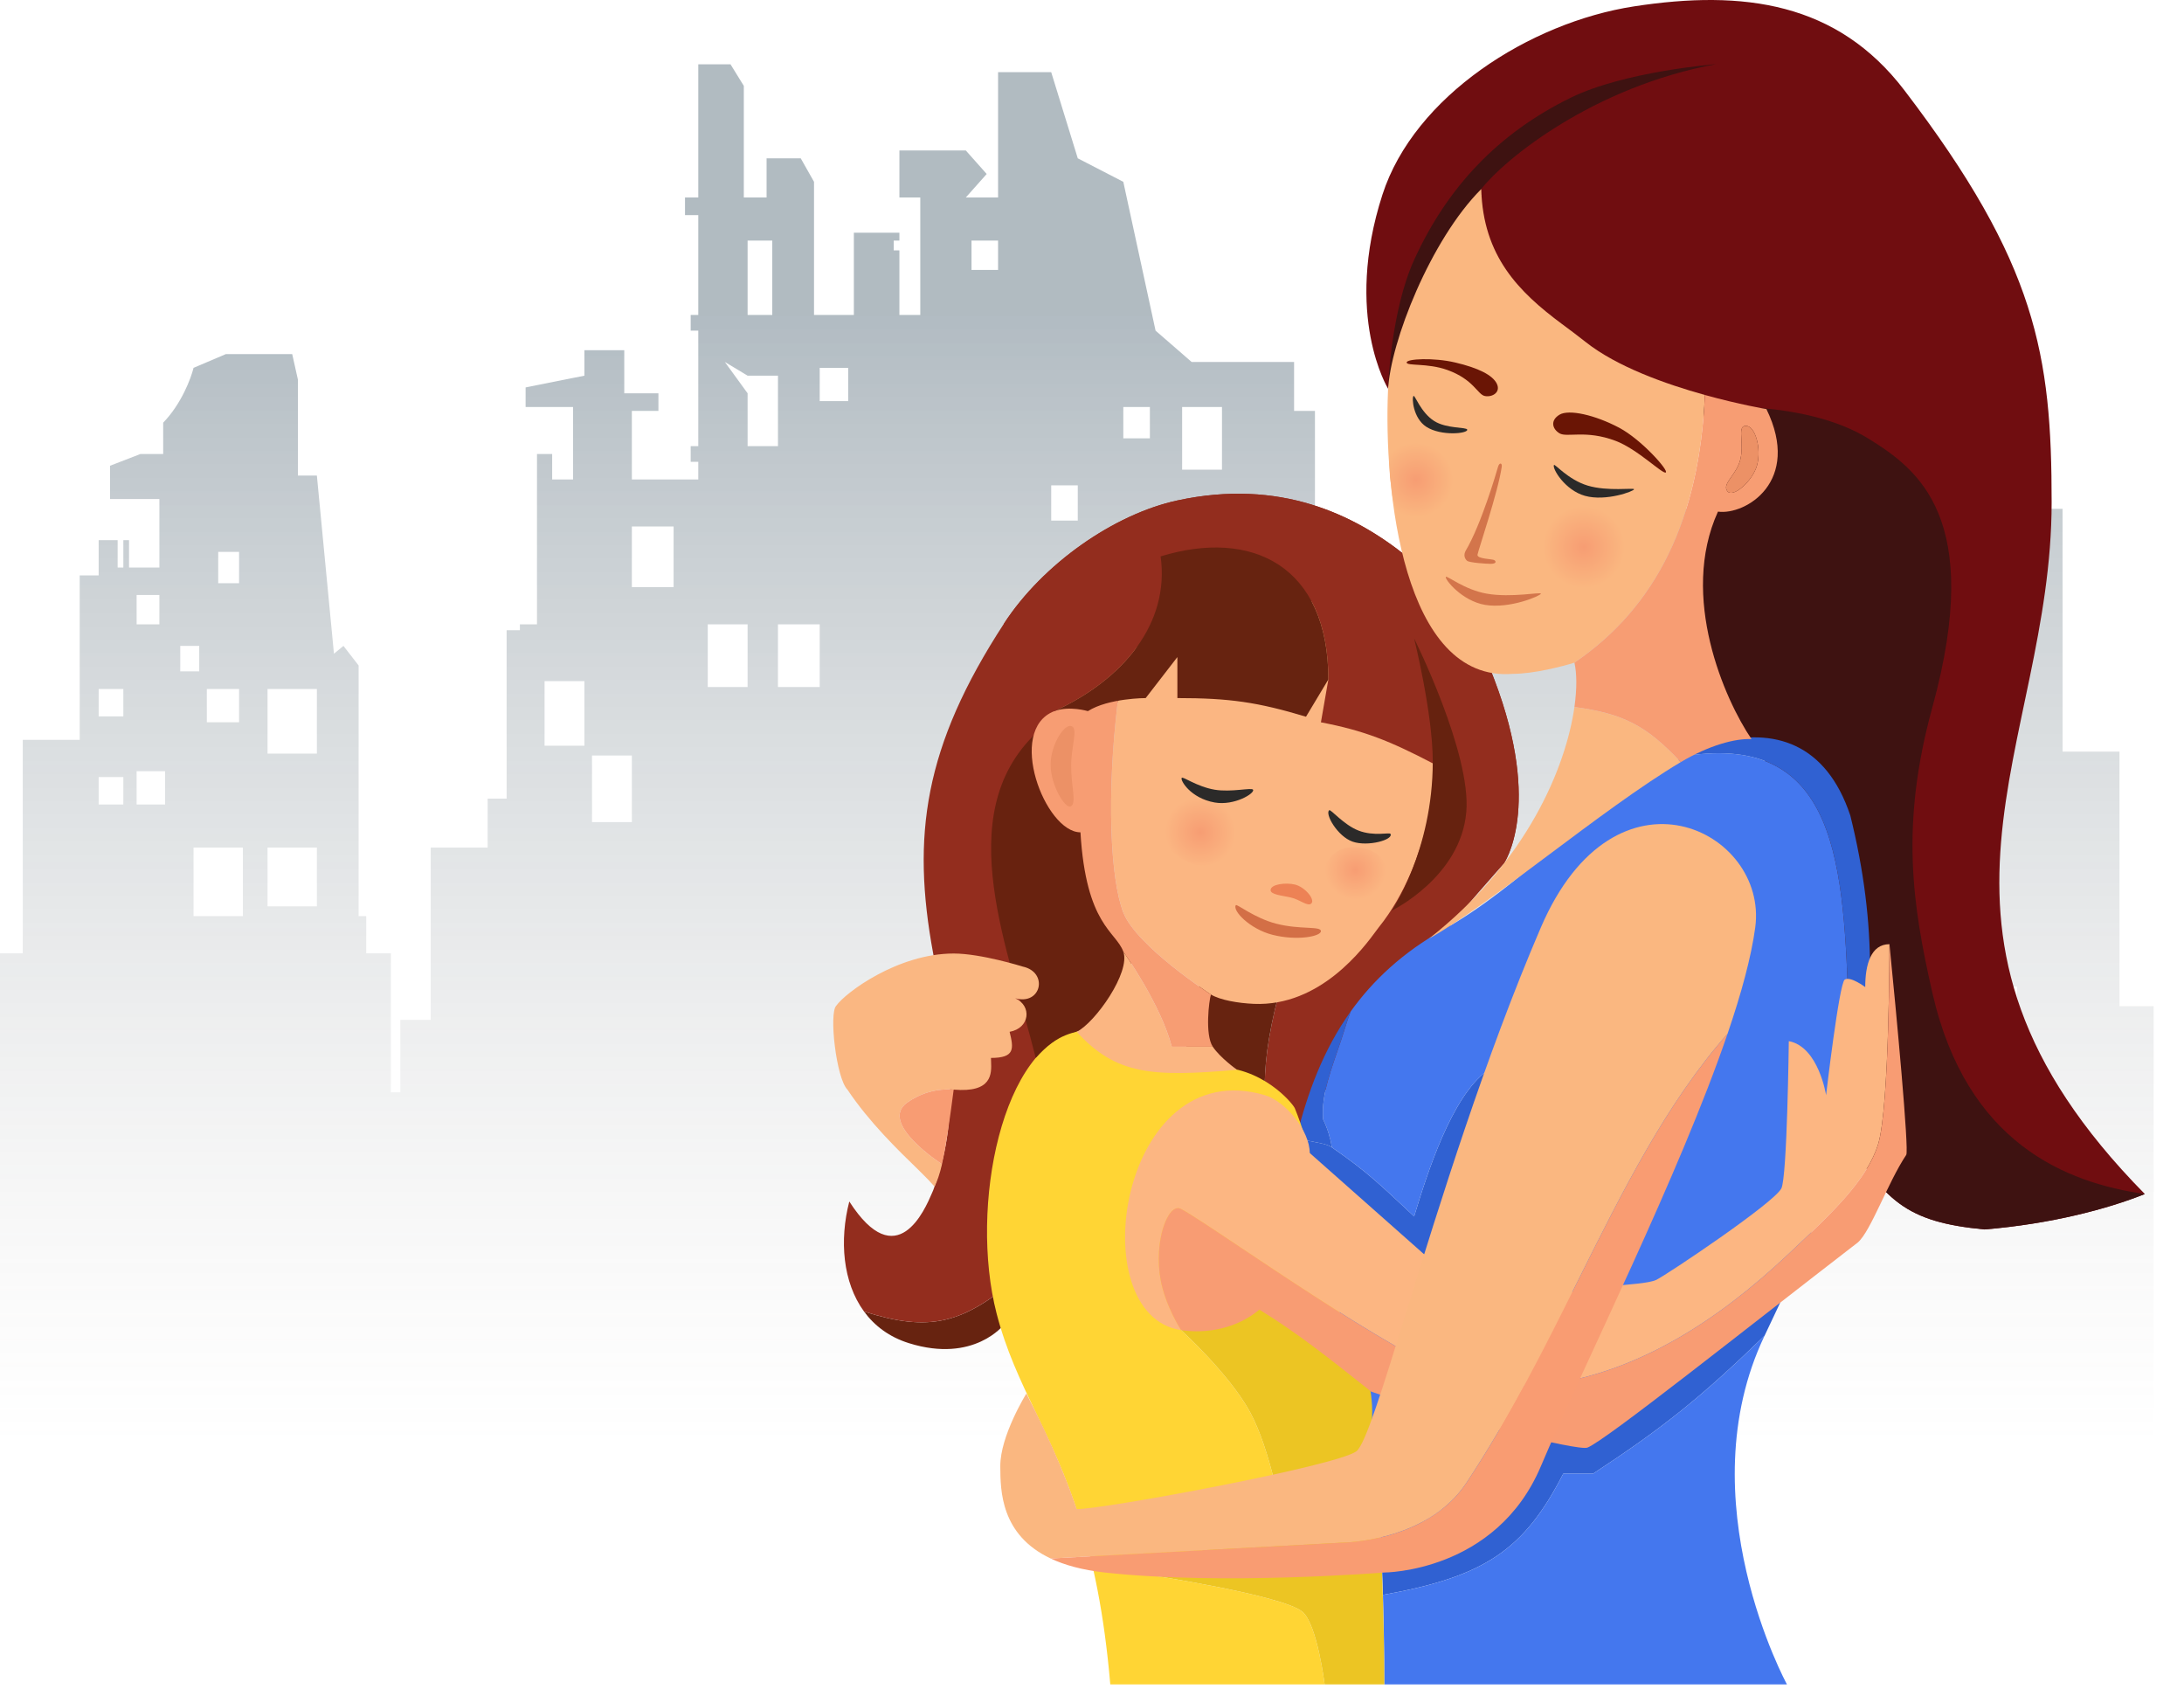 <svg width="375" height="290" viewBox="0 0 375 290" fill="none" xmlns="http://www.w3.org/2000/svg">
<g clip-path="url(#clip0_578_47)">
<path fill-rule="evenodd" clip-rule="evenodd" d="M375 266.18V289.156H0V163.655H3.91V127.015H13.684V98.778H16.942V92.728H20.2V97.434H21.177V92.728H22.155V97.434H27.367V85.669H18.897V79.954L24.11 77.938H28.019V72.559C31.147 69.332 32.798 64.939 33.232 63.147L38.771 60.794H50.174L51.151 65.164V81.635H54.409L57.341 112.224L58.97 110.88L61.577 114.241V157.268H62.88V163.655H67.115V187.521H68.745V175.084H73.957V145.503H83.731V137.099H86.99V108.191H89.27V107.182H92.202V77.938H94.809V82.307H98.393V69.87H90.248V66.508L100.347 64.491V60.121H107.189V67.517H113.054V70.542H108.492V82.307H119.896V79.282H118.592V76.593H119.896V56.76H118.592V54.071H119.896V36.927H117.615V33.902H119.896V11.044H125.434L127.715 14.742V33.902H131.625V27.179H137.489L139.77 31.213V54.071H146.611V39.953H154.431V41.297H153.453V42.978H154.431V54.071H158.015V33.902H154.431V25.834H165.834L169.418 29.868L165.834 33.902H171.372V12.389H180.495L185.057 27.179L192.876 31.213L198.415 56.76L204.605 62.138H222.198V70.542H225.782V163.319H244.027L251.846 151.218V87.35H354.149V129.032H363.923V172.731H369.787V266.18H375ZM33.232 145.503V157.268H41.703V145.503H33.232ZM45.938 145.503V155.588H54.409V145.503H45.938ZM45.938 118.275V129.368H54.409V118.275H45.938ZM23.458 138.108H28.345V132.393H23.458V138.108ZM21.177 138.108H16.942V133.402H21.177V138.108ZM16.942 122.981H21.177V118.275H16.942V122.981ZM35.513 123.99H41.051V118.275H35.513V123.99ZM30.951 115.25H34.209V110.88H30.951V115.25ZM23.458 107.182H27.367V102.14H23.458V107.182ZM37.467 100.123H41.051V94.745H37.467V100.123ZM101.651 141.133H108.492V129.704H101.651V141.133ZM93.505 128.023H100.347V116.93H93.505V128.023ZM121.525 117.939H128.366V107.182H121.525V117.939ZM133.579 117.939H140.747V107.182H133.579V117.939ZM108.492 100.795H115.66V90.375H108.492V100.795ZM128.366 76.593H133.579V64.491H128.366L124.457 62.138L128.366 67.517V76.593ZM140.747 68.861H145.634V63.147H140.747V68.861ZM128.366 54.071H132.602V41.297H128.366V54.071ZM166.811 46.339H171.372V41.297H166.811V46.339ZM180.495 89.366H185.057V83.316H180.495V89.366ZM192.876 75.248H197.437V69.87H192.876V75.248ZM202.976 80.626H209.818V69.87H202.976V80.626ZM190.595 107.182H197.437V96.425H190.595V107.182ZM202.976 107.182H209.818V96.425H202.976V107.182ZM311.143 192.564V181.471H304.301V192.564H311.143ZM349.262 192.564H341.116V181.471H349.262V192.564ZM341.116 175.42H346.329V169.369H341.116V175.42ZM325.478 163.319H317.659V151.218H325.478V163.319ZM304.301 146.511V134.746H311.143V146.511H304.301Z" fill="url(#paint0_linear_578_47)"/>
<path d="M352.273 86.231C352.273 128.48 323.787 159.847 368.277 204.977C361.875 207.538 352.273 210.098 340.751 211.058C327.308 209.778 323.467 206.258 316.105 193.775C302.26 170.298 316.808 147.202 299.782 125.92C293.381 117.918 290.18 96.473 294.661 87.191C297.653 76.204 295.621 71.508 285.379 65.746C285.379 65.746 248.25 52.945 254.332 33.42C245.69 38.862 238.328 66.708 238.328 66.708C238.328 66.708 230.647 54.225 237.368 33.42C242.833 16.504 262.654 3.848 280.577 1.093C299.381 -1.796 315.464 0.403 326.987 15.496C349.713 45.263 352.273 60.913 352.273 86.231Z" fill="#700D10"/>
<path d="M292.42 69.909C292.42 73.75 294.661 80.151 294.661 87.192C287.619 100.956 293.38 117.918 299.782 125.92C308.751 137.132 308.958 148.848 309.17 160.857C309.36 171.643 309.554 182.666 316.105 193.775C323.467 206.257 327.308 209.778 340.75 211.058C352.273 210.098 361.875 207.537 368.277 204.977C354.834 203.057 337.678 196.336 331.789 170.41C328.356 155.302 326.253 141.604 331.789 121.439C340.75 88.792 329.188 80.519 320.906 75.35C309.959 68.516 292.42 69.909 292.42 69.909Z" fill="#3E1211"/>
<path d="M294.661 11.016C294.661 11.016 279.01 12.215 269.695 16.777C257.312 22.842 248.52 32.072 242.809 44.623C238.767 53.507 238.328 66.707 238.328 66.707C243.449 47.184 250.349 37.581 254.332 32.46C258.315 27.339 273.536 14.906 294.661 11.016Z" fill="#3E1211"/>
<path d="M156.07 230.583C167.274 234.084 172.394 227.382 172.394 227.382L174.954 219.061C165.352 227.382 159.528 228.714 148.354 225.142C150.153 227.603 152.694 229.528 156.07 230.583Z" fill="#672310"/>
<path fill-rule="evenodd" clip-rule="evenodd" d="M148.354 225.142C144.696 220.136 144.111 212.909 145.828 206.258C153.991 218.956 158.809 207.664 160.05 204.756C160.122 204.585 160.168 204.504 160.231 204.337C164.712 192.495 163.445 181.041 160.26 163.844L160.231 163.689C156.497 143.524 158.631 128.16 172.394 107.036C179.067 96.794 191.278 88.263 202.161 85.912C219.764 82.108 232.567 88.309 241.529 95.513C249.422 101.859 252.967 107.174 256.572 116.638C264.985 138.723 258.173 148.325 258.173 148.325C258.173 148.325 231.287 178.092 223.925 193.775C221.087 193.188 219.849 192.898 217.204 191.534C216.884 181.612 217.204 174.571 227.126 147.685C239.6 135.586 245.69 130.721 245.69 130.721L226.806 123.039L228.086 116.638L224.245 123.039L202.161 119.839V113.117L196.719 119.839L186.157 121.439L193.519 163.689L174.954 219.061C165.352 227.382 159.528 228.714 148.354 225.142Z" fill="#932D1E"/>
<path d="M227.126 147.685C218.609 155.946 202.161 172.103 202.161 174.571C202.161 180.485 209.708 187.671 217.204 191.534C216.884 181.612 217.204 174.571 227.126 147.685Z" fill="#672310"/>
<path d="M317.706 140.004C313.545 127.521 304.541 124.849 294.661 127.522C292.554 128.092 291.182 128.957 289.54 129.758C315.759 125.788 316.558 148.77 317.436 174.046C317.619 179.317 317.806 184.688 318.228 189.935C321.83 174.989 322.439 159.043 317.706 140.004Z" fill="#3061D2"/>
<path d="M237.454 273.793C254.915 270.666 261.693 266.111 268.415 252.988H273.536C285.676 245.019 292.123 239.833 302.982 229.304C304.631 225.85 306.231 222.445 307.754 219.061L237.172 266.111C237.291 268.802 237.383 271.388 237.454 273.793Z" fill="#3061D2"/>
<path d="M242.809 208.819C236.809 203.195 234.612 201.063 228.699 196.977C227.236 195.965 224.383 196.193 222.645 195.056C222.372 196.142 222.171 197.208 222.035 198.257L233.862 208.659L245.69 219.061L255.292 183.854C249.211 188.334 245.05 201.457 242.809 208.819Z" fill="#3061D2"/>
<path fill-rule="evenodd" clip-rule="evenodd" d="M302.982 229.304C292.123 239.833 285.676 245.019 273.536 252.988H268.415C261.693 266.111 254.915 270.667 237.454 273.793C237.717 282.727 237.688 289.157 237.688 289.157H306.823C306.823 289.157 289.54 257.469 302.982 229.304ZM237.172 266.111L307.753 219.061C312.108 209.384 315.831 199.881 318.228 189.935C317.806 184.688 317.619 179.317 317.436 174.046C316.558 148.77 315.759 125.788 289.54 129.757C280.411 134.206 273.187 140.242 266.137 146.135C260.28 151.03 254.542 155.825 247.93 159.528C240.844 163.496 235.727 168.319 231.937 173.611C231.336 175.102 230.967 176.492 230.327 178.412C228.657 183.421 226.804 187.877 227.189 192.175C227.973 193.791 228.434 195.384 228.699 196.976C234.612 201.063 236.809 203.195 242.809 208.819C245.05 201.457 249.211 188.334 255.292 183.853L245.69 219.061L233.862 208.659L222.035 198.256C220.747 208.155 225.206 216.404 229.179 223.754C231.596 228.228 233.834 232.368 234.487 236.345C235.943 245.21 236.738 256.351 237.172 266.111Z" fill="#4477EE"/>
<path d="M222.645 195.056C224.383 196.193 227.236 195.965 228.699 196.976C228.434 195.384 227.973 193.791 227.189 192.175C226.804 187.877 228.657 183.421 230.327 178.412C230.967 176.492 231.336 175.102 231.937 173.611C227.168 180.27 224.498 187.674 222.645 195.056Z" fill="#3061D2"/>
<path fill-rule="evenodd" clip-rule="evenodd" d="M185.517 176.812C172.074 179.052 166.393 207.102 171.113 225.463C172.738 231.78 175.178 236.895 177.809 242.413C182.825 252.932 188.539 264.594 190.638 289.156H227.446C227.446 289.156 226.166 278.768 223.605 276.673C220.084 273.793 196.719 270.272 196.719 270.272L220.084 260.35C220.084 260.35 218.205 248.988 214.643 242.426C211.081 235.864 202.801 228.343 202.801 228.343L216.564 222.262L230.007 225.463C230.007 225.463 227.446 202.737 222.325 190.255C222.005 189.475 216.628 182.893 208.241 183.213C207.425 183.213 206.553 183.231 205.641 183.25C198.911 183.391 190.027 183.577 185.517 176.812Z" fill="#FFD534"/>
<path d="M237.688 289.157C237.688 289.157 237.688 271.873 236.728 260.351C236.228 254.351 234.677 250.958 235.448 244.987C236.728 235.065 230.007 225.463 230.007 225.463L216.564 222.262L202.801 228.344C202.801 228.344 211.081 235.864 214.643 242.426C218.205 248.989 220.084 260.351 220.084 260.351L196.719 270.273C196.719 270.273 220.084 273.793 223.605 276.674C226.166 278.769 227.446 289.157 227.446 289.157H237.688Z" fill="#ECC523"/>
<path d="M177.835 181.613C173.354 163.369 163.112 140.004 177.835 125.92C177.835 137.37 182.576 140.287 186.718 142.836L186.797 142.884C185.837 153.127 191.598 160.488 194.799 164.009C188.077 182.893 185.837 172.651 177.835 181.613Z" fill="#68220F"/>
<path fill-rule="evenodd" clip-rule="evenodd" d="M217.204 188.014C192.238 180.617 185.517 225.822 202.801 228.343C202.801 228.343 200.126 224.272 199.28 219.701C198.059 213.1 200.56 206.332 202.801 207.538C204.431 208.416 208.175 210.916 212.992 214.133C220.468 219.125 230.53 225.842 239.289 230.904C249.267 236.669 256.757 239.366 268.095 237.305C281.538 234.86 294.411 227.254 307.143 215.22C307.45 214.93 307.756 214.642 308.06 214.354C314.624 208.161 320.672 202.453 322.507 196.336C324.427 189.934 324.427 162.088 324.427 162.088C321.226 162.088 320.266 165.609 320.266 169.45C320.266 169.45 317.705 167.53 316.745 168.17C315.785 168.81 313.545 188.014 313.545 188.014C313.545 188.014 312.265 179.692 307.143 178.732C307.143 178.732 306.872 202.097 305.863 204.018C304.519 206.578 286.339 218.741 284.418 219.701C283.138 220.341 279.036 220.506 278.337 220.661C258.173 225.142 244.41 215.22 244.41 215.22L224.886 197.936C224.886 194.095 220.724 189.057 217.204 188.014Z" fill="#FCB682"/>
<path d="M202.801 228.343C207.335 229.004 212.403 228.023 216.243 224.822C222.965 228.983 227.766 232.824 235.448 238.905C249.211 243.706 270.975 249.147 272.576 248.507C275.777 247.227 299.462 228.343 318.986 213.3C321.226 211.379 324.107 203.057 327.308 198.256C327.82 197.488 325.601 173.824 324.427 162.088C324.427 162.088 324.427 189.934 322.507 196.336C320.672 202.453 314.623 208.161 308.06 214.354C307.756 214.642 307.45 214.93 307.143 215.22C294.411 227.254 281.538 234.86 268.095 237.305C256.757 239.366 249.267 236.669 239.289 230.904C230.53 225.842 220.468 219.125 212.992 214.133C208.175 210.916 204.431 208.416 202.801 207.538C200.56 206.332 198.059 213.1 199.28 219.701C200.125 224.272 202.801 228.343 202.801 228.343Z" fill="#F89C73"/>
<path fill-rule="evenodd" clip-rule="evenodd" d="M184.876 177.132C191.598 184.493 197.73 184.929 212.403 183.648C212.403 183.648 209.522 181.613 208.242 179.692H201.2C199.28 172.331 192.878 163.369 192.878 163.369C194.159 166.89 188.077 175.531 184.876 177.132ZM243.77 115.678C235.052 99.706 212.28 99.63 197.039 109.917L191.918 120.479C189.998 136.483 190.638 150.886 192.878 156.647C195.119 162.409 207.922 170.73 207.922 170.73C209.522 171.69 212.614 172.215 215.283 172.331C226.716 172.827 234.163 162.688 236.281 159.805C236.475 159.54 236.624 159.336 236.728 159.208C246.01 147.685 246.65 131.042 246.65 131.042C246.65 131.042 246.999 121.596 243.77 115.678Z" fill="#FBB682"/>
<path d="M185.517 142.884C186.477 158.887 191.598 159.848 192.878 163.368C192.878 163.368 199.28 172.331 201.2 179.692H208.242C206.855 177.612 207.602 171.69 207.922 170.73C207.922 170.73 195.119 162.408 192.878 156.647C190.638 150.886 189.998 136.483 191.918 120.479L197.039 109.917C191.687 113.529 188.505 114.914 183.917 119.199C182.754 120.284 182.521 121.508 181.036 122.08C172.714 125.28 179.436 142.884 185.517 142.884Z" fill="#F79D73"/>
<path d="M200.507 140.476C199.209 143.51 200.385 146.376 203.465 147.694C206.346 149.613 210.364 148.28 211.662 145.246C212.959 142.212 211.987 138.768 208.907 137.451C205.826 136.134 201.937 137.131 200.507 140.476Z" fill="url(#paint1_radial_578_47)"/>
<path d="M232.887 145.444C229.987 145.272 228.143 146.753 227.486 149.001C226.83 151.25 228.167 154.668 231.287 155.366C233.246 155.806 237.23 154.9 238.008 151.526C238.968 147.365 235.787 145.617 232.887 145.444Z" fill="url(#paint2_radial_578_47)"/>
<path d="M232.247 144.485C229.63 143.575 227.446 139.684 228.236 139.093C228.507 138.891 230.702 141.591 233.26 142.584C235.906 143.612 238.597 142.858 238.751 143.148C239.289 144.165 234.864 145.395 232.247 144.485Z" fill="#2B2A29"/>
<path d="M208.562 137.763C204.401 137.027 202.633 133.936 202.899 133.551C203.002 133.178 205.467 135.044 208.562 135.567C211.41 136.049 214.901 135.158 215.151 135.567C215.517 136.167 211.942 138.362 208.562 137.763Z" fill="#2B2A29"/>
<path d="M218.478 160.474C214.59 159.481 211.578 156.327 212.194 155.391C212.371 155.122 215.362 157.596 219.124 158.567C223.279 159.64 226.806 158.936 226.806 159.848C226.806 160.76 222.683 161.549 218.478 160.474Z" fill="#D36F46"/>
<path d="M222.325 151.846C220.734 151.469 218.164 151.799 218.164 152.807C218.164 153.59 220.139 153.729 221.685 154.087C223.23 154.444 224.644 155.762 225.205 155.047C225.767 154.333 224.045 152.255 222.325 151.846Z" fill="#ED8255"/>
<path d="M180.396 131.362C180.365 127.975 182.636 124.32 183.917 124.64C185.197 124.959 183.947 127.975 183.917 131.362C183.885 134.855 184.876 137.763 183.917 138.403C182.956 139.044 180.428 134.855 180.396 131.362Z" fill="#EC9166"/>
<path fill-rule="evenodd" clip-rule="evenodd" d="M172.394 107.036L181.036 122.08C192.878 116.638 200.88 107.036 199.28 95.513C214.963 90.713 228.086 97.114 228.086 116.638L226.806 124C234.194 125.409 238.649 127.201 246.01 131.041L258.173 148.325C258.173 148.325 264.985 138.723 256.572 116.638C252.967 107.174 249.422 101.859 241.529 95.513C232.567 88.309 219.764 82.108 202.161 85.912C191.278 88.263 179.067 96.794 172.394 107.036Z" fill="#932D1E"/>
<path d="M186.797 122.08C190.318 119.839 196.719 119.839 196.719 119.839L202.161 112.798V119.839C211.123 119.839 215.958 120.54 224.245 123.04L228.086 116.638C228.086 97.114 214.963 90.713 199.28 95.513C200.88 107.036 192.879 116.638 181.036 122.08C183.596 121.119 186.797 122.08 186.797 122.08Z" fill="#672310"/>
<path d="M246.01 130.722C246.01 122.46 242.809 109.597 242.809 109.597C242.809 109.597 252.617 129.231 251.771 139.363C250.836 150.566 238.968 156.327 238.968 156.327C238.968 156.327 246.01 146.085 246.01 130.722Z" fill="#66220F"/>
<path fill-rule="evenodd" clip-rule="evenodd" d="M301.382 159.207C303.617 142.564 277.377 129.441 264.574 159.207C254.975 181.523 247.185 206.716 241.603 224.768C237.369 238.459 234.406 248.042 232.887 249.147C229.366 251.707 189.678 259.068 184.876 259.068C183.596 255.229 181.036 248.508 176.235 239.225C176.235 239.225 171.723 246.484 171.754 251.707L171.754 251.788C171.777 255.902 171.82 263.493 180.396 267.545L230.326 264.831C230.326 264.831 244.984 264.831 251.771 254.589C259.269 243.274 265.199 231.379 270.95 219.843C278.702 204.293 286.128 189.396 296.631 177.452C298.985 170.556 300.697 164.302 301.382 159.207Z" fill="#FAB780"/>
<path d="M237.688 269.951C237.688 269.951 256.865 269.951 264.574 251.707C272.053 234.007 288.334 201.744 296.631 177.452C286.128 189.395 278.702 204.293 270.95 219.843C265.199 231.379 259.269 243.274 251.771 254.589C244.984 264.831 230.326 264.831 230.326 264.831L180.396 267.545C182.773 268.669 185.807 269.52 189.678 269.951C209.842 272.193 237.688 269.951 237.688 269.951Z" fill="#F99C72"/>
<path fill-rule="evenodd" clip-rule="evenodd" d="M238.328 67.027C237.581 83.884 240.825 117.214 259.773 115.677C263.358 115.677 268.308 114.397 270.335 113.757C284.418 104.155 291.78 89.112 292.74 67.806C286.028 65.944 277.621 62.961 272.255 58.706C270.894 57.626 269.535 56.617 268.208 55.632C260.75 50.095 254.652 43.982 254.332 32.46C254.66 32.137 254.017 32.775 254.332 32.46C245.69 41.102 238.697 58.706 238.328 67.027ZM288.579 130.841C282.735 124.582 278.74 122.508 270.335 121.37C268.873 131.662 262.206 147.923 245.37 161.127C250.636 158.202 258.008 152.683 265.754 146.883C273.574 141.029 281.776 134.889 288.579 130.841Z" fill="#FAB780"/>
<path fill-rule="evenodd" clip-rule="evenodd" d="M294.98 87.831C288.323 102.427 296.154 120.159 300.742 126.88C297.957 126.745 293.469 127.932 288.579 130.841C282.735 124.582 278.74 122.508 270.335 121.37C270.791 118.161 270.741 115.532 270.335 113.757C284.418 104.156 291.78 89.112 292.74 67.806C298.685 69.456 303.303 70.228 303.303 70.228C309.384 82.71 299.675 88.472 294.98 87.831ZM301.702 79.83C302.466 76.957 301.382 73.109 299.782 73.109C298.863 73.109 298.918 74.039 298.996 75.387C299.054 76.388 299.125 77.619 298.821 78.87C298.531 80.065 297.859 81.025 297.291 81.834C296.591 82.833 296.051 83.604 296.581 84.311C297.541 85.592 300.981 82.544 301.702 79.83Z" fill="#F79D73"/>
<path d="M299.782 73.109C301.382 73.109 302.466 76.957 301.702 79.83C300.981 82.544 297.541 85.592 296.581 84.311C296.051 83.604 296.591 82.833 297.291 81.834C297.859 81.025 298.531 80.065 298.821 78.87C299.125 77.619 299.054 76.388 298.996 75.387C298.918 74.039 298.863 73.109 299.782 73.109Z" fill="#EC9166"/>
<path d="M272.163 85.126C268.727 84.177 266.501 80.456 266.814 79.83C266.955 79.549 269.228 82.333 272.576 83.352C276.039 84.405 280.577 83.703 280.577 83.992C280.577 84.319 275.758 86.118 272.163 85.126Z" fill="#2B2A29"/>
<path d="M254.972 103.836C251.009 103.157 248.044 99.448 248.251 99.035C248.403 98.731 251.457 101.248 255.292 101.916C259.527 102.653 264.574 101.58 264.574 101.916C264.574 102.248 259.257 104.57 254.972 103.836Z" fill="#D3754B"/>
<path d="M244.906 73.271C242.624 71.801 242.381 68.267 242.705 67.985C242.895 67.664 243.931 70.806 246.258 72.278C248.399 73.632 251.847 73.291 251.93 73.759C252.052 74.442 247.439 74.904 244.906 73.271Z" fill="#2B2A29"/>
<path d="M267.775 74.388C266.494 73.62 266.174 72.149 267.775 71.188C269.375 70.227 273.856 71.223 278.017 73.429C281.844 75.458 286.573 80.79 286.019 81.11C285.464 81.429 281.175 77.093 277.376 75.669C272.255 73.749 269.055 75.156 267.775 74.388Z" fill="#6A1505"/>
<path d="M254.972 67.988C256.251 68.224 257.719 67.336 257.009 65.873C256.299 64.41 253.874 63.169 249.851 62.227C246.15 61.359 241.529 61.586 241.529 62.227C241.529 62.867 245.098 62.288 248.498 63.507C253.082 65.151 253.692 67.752 254.972 67.988Z" fill="#6A1505"/>
<path d="M257.852 80.151C257.959 79.424 257.433 79.355 257.212 80.15C256.992 80.945 254.332 90.072 251.637 94.588C251.497 94.866 251.418 95.173 251.465 95.492C251.514 95.82 251.685 96.076 251.898 96.264C252.286 96.606 255.292 96.794 255.932 96.794C256.893 96.794 256.962 96.404 256.572 96.154C256.239 95.94 253.576 95.968 253.692 95.228C253.807 94.488 257.217 84.494 257.852 80.151Z" fill="#D3754B"/>
<path d="M271.936 100.955C275.825 100.955 278.977 97.802 278.977 93.914C278.977 90.025 275.825 86.872 271.936 86.872C268.047 86.872 264.894 90.025 264.894 93.914C264.894 97.802 268.047 100.955 271.936 100.955Z" fill="url(#paint3_radial_578_47)"/>
<path d="M249.531 82.391C249.531 85.927 246.665 88.793 243.13 88.793C238.649 88.793 239.289 85.592 238.649 81.751C238.649 78.216 237.368 76.309 243.13 75.99C246.665 75.99 249.531 78.856 249.531 82.391Z" fill="url(#paint4_radial_578_47)"/>
<path fill-rule="evenodd" clip-rule="evenodd" d="M157.635 200.767C158.908 201.999 159.852 202.994 160.468 203.698C160.897 202.84 161.373 201.516 161.742 199.857C161.742 199.857 150.791 192.815 155.751 189.294C158.13 187.605 160.841 186.846 163.752 187.054C170.406 187.633 170.261 184.289 170.172 182.223C170.162 182.003 170.154 181.797 170.154 181.613C174.314 181.613 174.055 179.992 173.354 177.132C176.875 176.492 177.195 172.651 174.314 171.371C178.795 172.651 180.076 166.89 175.595 165.929C175.595 165.929 168.459 163.689 163.752 163.689C154.15 163.689 145.145 170.426 143.588 172.651C142.307 173.931 143.588 185.134 145.508 187.054C149.221 192.623 154.28 197.52 157.635 200.767Z" fill="#FAB782"/>
<path d="M163.752 187.054C160.841 186.846 158.13 187.605 155.75 189.294C150.791 192.815 161.742 199.856 161.742 199.856C162.475 196.563 163.113 191.95 163.752 187.054Z" fill="#F89C73"/>
</g>
<defs>
<linearGradient id="paint0_linear_578_47" x1="187.5" y1="11.044" x2="187.5" y2="289.156" gradientUnits="userSpaceOnUse">
<stop offset="0.15" stop-color="#113044" stop-opacity="0.33"/>
<stop offset="0.85" stop-color="#A8A29F" stop-opacity="0"/>
</linearGradient>
<radialGradient id="paint1_radial_578_47" cx="0" cy="0" r="1" gradientUnits="userSpaceOnUse" gradientTransform="translate(206.084 142.861) rotate(113.151) scale(5.975 6.066)">
<stop stop-color="#F79D73"/>
<stop offset="1" stop-color="#FBB682"/>
</radialGradient>
<radialGradient id="paint2_radial_578_47" cx="0" cy="0" r="1" gradientUnits="userSpaceOnUse" gradientTransform="translate(232.736 149.314) rotate(-176.595) scale(5.259 5.125)">
<stop stop-color="#F79D73"/>
<stop offset="1" stop-color="#FBB682"/>
</radialGradient>
<radialGradient id="paint3_radial_578_47" cx="0" cy="0" r="1" gradientUnits="userSpaceOnUse" gradientTransform="translate(271.936 93.914) rotate(90) scale(7.042)">
<stop stop-color="#F79D73"/>
<stop offset="1" stop-color="#FAB780"/>
</radialGradient>
<radialGradient id="paint4_radial_578_47" cx="0" cy="0" r="1" gradientUnits="userSpaceOnUse" gradientTransform="translate(243.13 82.391) rotate(90) scale(6.401)">
<stop stop-color="#F79D73"/>
<stop offset="1" stop-color="#FAB780"/>
</radialGradient>
<clipPath id="clip0_578_47">
<rect width="375" height="289.157" fill="white"/>
</clipPath>
</defs>
</svg>

